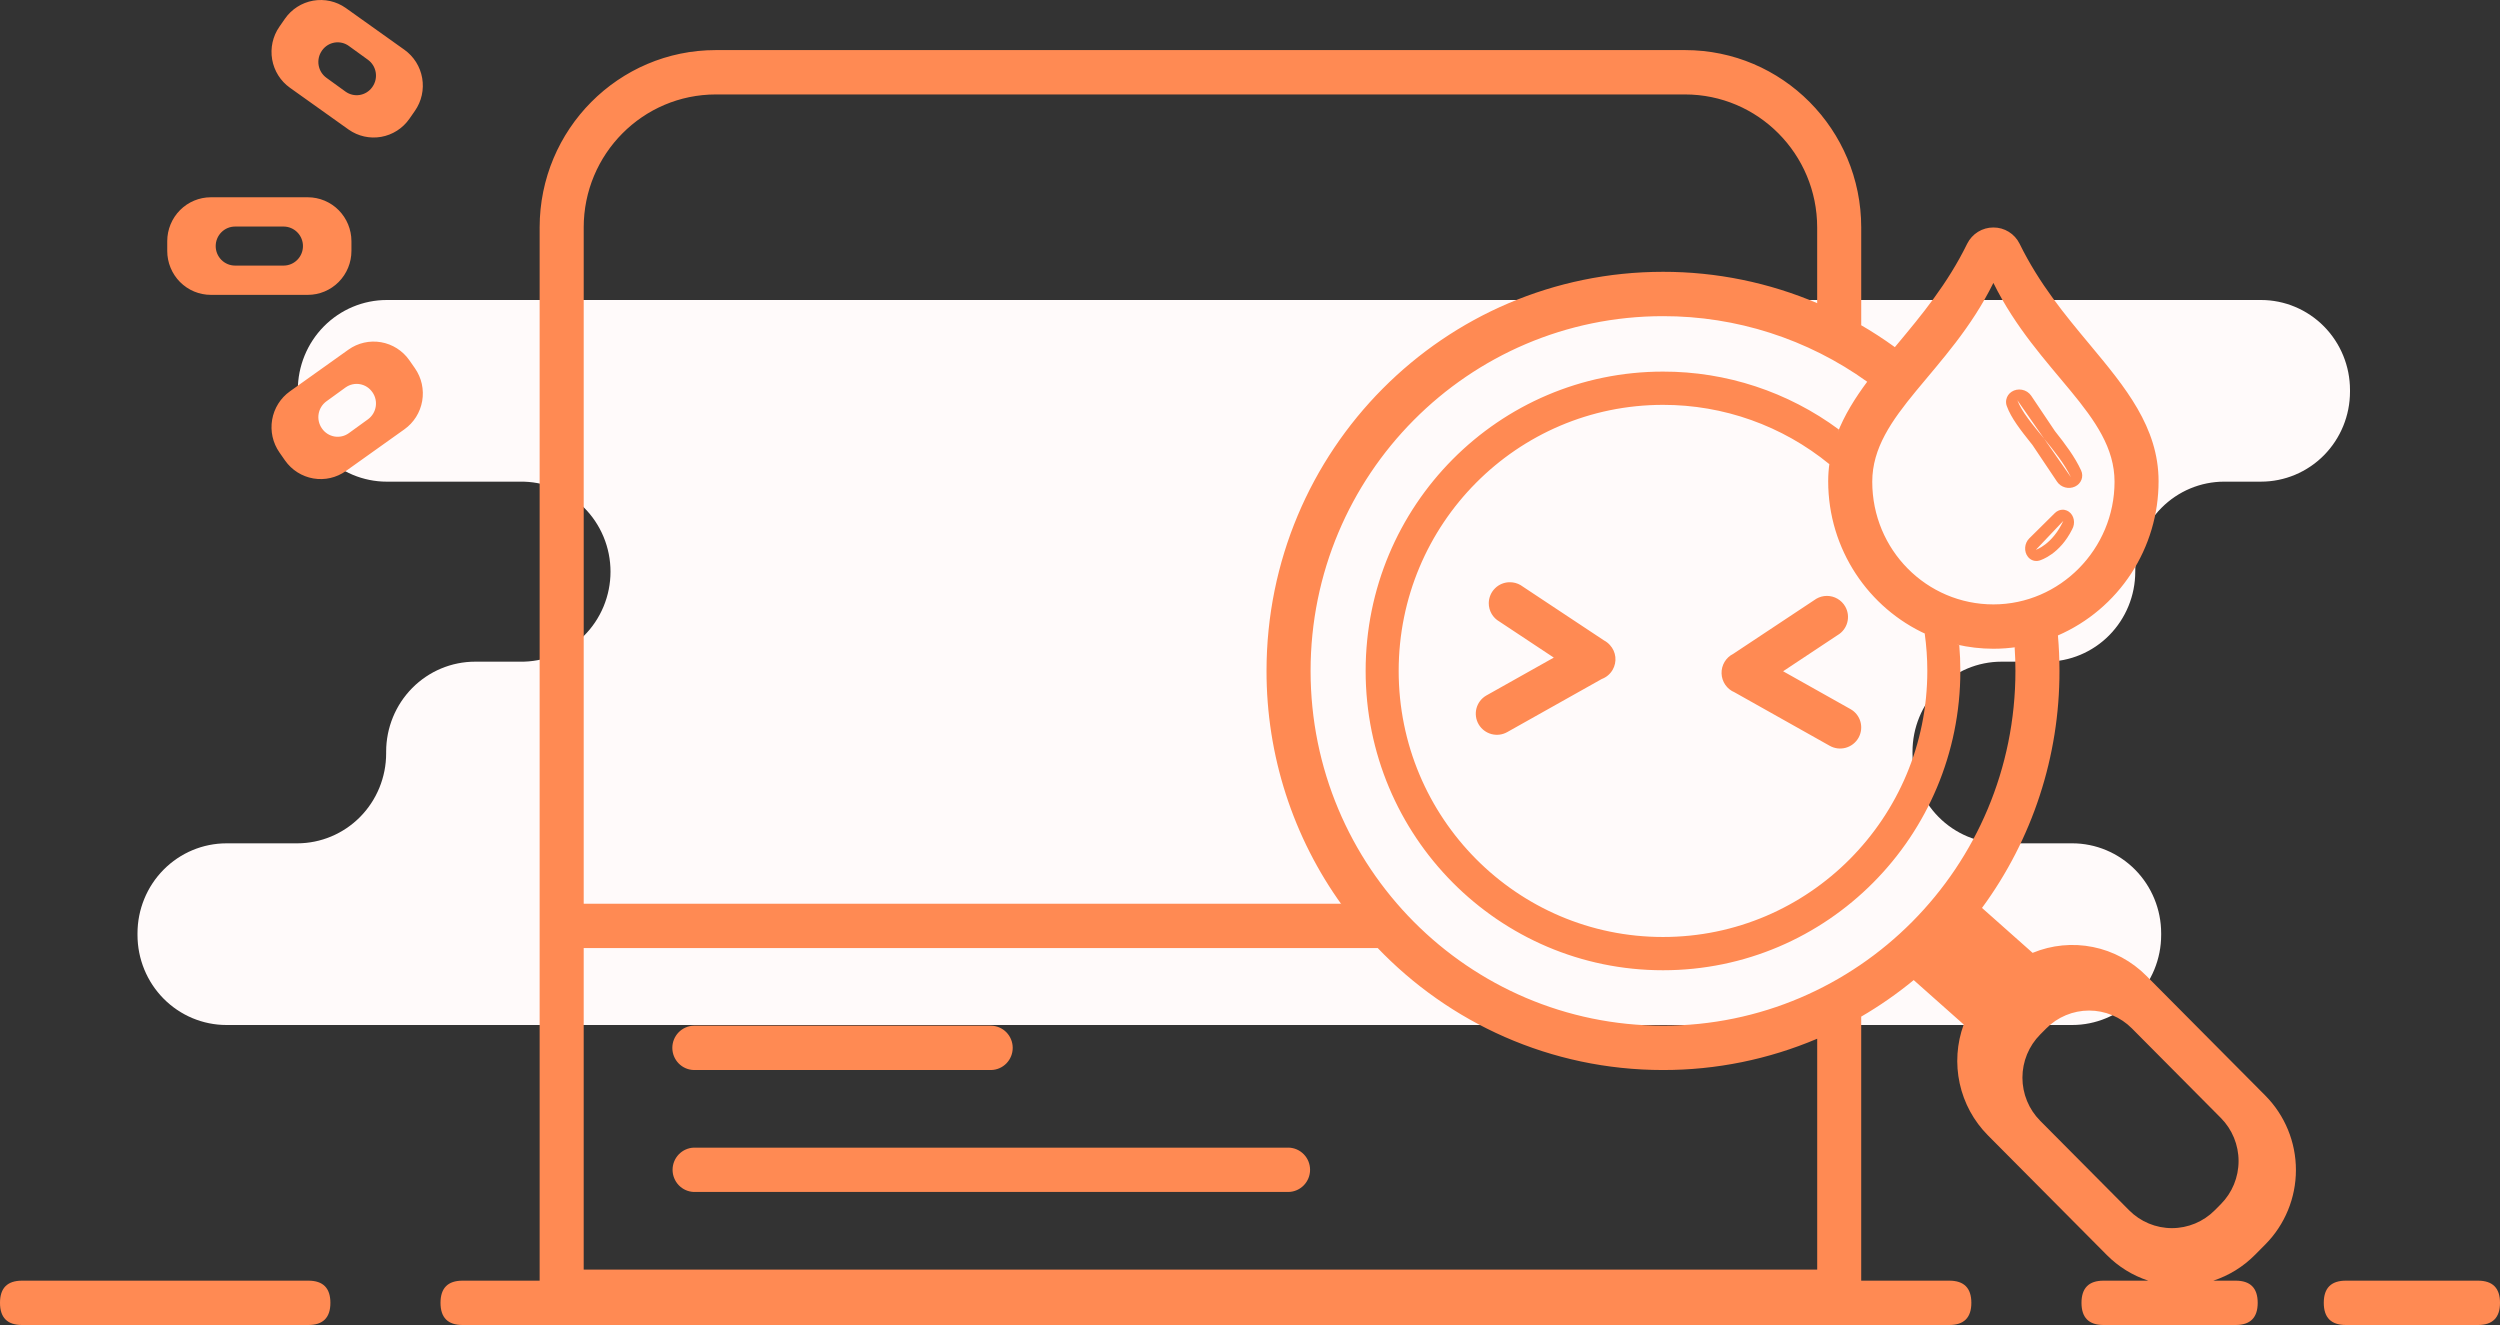 <svg width="200" height="106" viewBox="0 0 200 106" fill="none" xmlns="http://www.w3.org/2000/svg">
<rect x="0" y="0" width="200" height="106" fill="#333333" stroke="none"/>
<g clip-path="url(#clip0_2150_54426)">
<path d="M170.82 45.733C170.82 43.824 171.57 41.992 172.906 40.641C174.241 39.291 176.052 38.532 177.941 38.532H180.879C182.768 38.532 184.579 37.773 185.914 36.423C187.249 35.073 188 33.241 188 31.331V31.201C188 29.291 187.249 27.459 185.914 26.109C184.579 24.759 182.768 24 180.879 24H30.945C29.057 24 27.246 24.759 25.911 26.11C24.576 27.46 23.826 29.292 23.826 31.201V31.332C23.826 33.242 24.576 35.073 25.911 36.424C27.247 37.774 29.058 38.533 30.946 38.533H41.592C42.538 38.516 43.477 38.69 44.356 39.044C45.235 39.398 46.035 39.925 46.71 40.596C47.384 41.266 47.92 42.066 48.286 42.948C48.652 43.83 48.841 44.777 48.841 45.733C48.841 46.69 48.652 47.637 48.286 48.519C47.92 49.401 47.384 50.201 46.71 50.871C46.035 51.541 45.235 52.069 44.356 52.423C43.477 52.777 42.538 52.951 41.592 52.934H38.013C36.124 52.934 34.313 53.693 32.977 55.043C31.642 56.394 30.892 58.225 30.892 60.135V60.265C30.892 62.175 30.142 64.007 28.807 65.357C27.472 66.707 25.661 67.466 23.773 67.467H18.121C16.232 67.467 14.421 68.226 13.086 69.576C11.75 70.927 11 72.758 11 74.668V74.799C11 76.708 11.75 78.54 13.086 79.891C14.421 81.241 16.232 82 18.121 82H165.774C167.662 82 169.473 81.241 170.808 79.89C172.143 78.54 172.893 76.708 172.893 74.799V74.667C172.893 72.757 172.143 70.926 170.808 69.575C169.472 68.225 167.661 67.466 165.773 67.466H160.12C158.232 67.466 156.421 66.707 155.086 65.357C153.75 64.007 153 62.175 153 60.265V60.135C153 58.225 153.75 56.394 155.085 55.043C156.421 53.693 158.232 52.934 160.12 52.934H163.7C165.589 52.934 167.4 52.175 168.735 50.825C170.071 49.474 170.821 47.642 170.821 45.732L170.82 45.733Z" fill="#FFFAFA"/>
<path d="M55.507 85.602H79.295C79.755 85.591 80.193 85.4 80.515 85.068C80.837 84.737 81.017 84.292 81.017 83.828C81.017 83.365 80.837 82.92 80.515 82.588C80.193 82.257 79.755 82.065 79.295 82.055H55.508C55.048 82.065 54.61 82.257 54.288 82.588C53.967 82.92 53.786 83.365 53.786 83.828C53.786 84.292 53.967 84.737 54.288 85.068C54.61 85.4 55.048 85.591 55.508 85.602H55.507ZM103.083 91.811H55.508C55.052 91.827 54.619 92.02 54.301 92.351C53.984 92.682 53.806 93.124 53.806 93.584C53.806 94.044 53.984 94.486 54.301 94.817C54.619 95.148 55.052 95.341 55.508 95.357H103.084C103.544 95.347 103.982 95.155 104.304 94.823C104.626 94.492 104.806 94.047 104.806 93.584C104.806 93.12 104.626 92.675 104.304 92.344C103.982 92.012 103.544 91.82 103.084 91.81L103.083 91.811ZM128.321 51.234L121.64 46.805C121.384 46.657 121.093 46.579 120.798 46.579C120.577 46.576 120.358 46.618 120.154 46.701C119.949 46.783 119.762 46.906 119.605 47.062C119.447 47.217 119.322 47.402 119.235 47.606C119.149 47.811 119.103 48.03 119.101 48.252C119.1 48.551 119.178 48.846 119.327 49.104C119.477 49.363 119.692 49.576 119.951 49.723L124.303 52.608L118.897 55.645C118.706 55.755 118.539 55.903 118.405 56.079C118.271 56.255 118.173 56.456 118.117 56.671C118.061 56.886 118.048 57.109 118.078 57.329C118.109 57.548 118.182 57.76 118.294 57.95C118.521 58.334 118.888 58.612 119.316 58.727C119.745 58.842 120.201 58.783 120.586 58.563L128.139 54.321C128.506 54.185 128.814 53.925 129.011 53.585C129.19 53.275 129.266 52.916 129.228 52.559C129.189 52.203 129.037 51.868 128.795 51.605C128.66 51.454 128.499 51.328 128.32 51.234H128.321ZM145.309 47.898L138.659 52.308C138.37 52.452 138.128 52.676 137.963 52.955C137.797 53.233 137.714 53.553 137.725 53.877C137.735 54.202 137.838 54.516 138.022 54.783C138.205 55.05 138.461 55.258 138.758 55.382L146.364 59.656C146.558 59.768 146.771 59.84 146.993 59.869C147.214 59.897 147.439 59.882 147.654 59.823C147.869 59.764 148.071 59.663 148.247 59.525C148.424 59.388 148.571 59.216 148.682 59.021C148.899 58.635 148.955 58.177 148.838 57.748C148.72 57.32 148.438 56.956 148.054 56.737L142.649 53.701L146.998 50.816L147.015 50.806C147.396 50.582 147.673 50.215 147.785 49.786C147.898 49.357 147.837 48.9 147.615 48.516C147.466 48.259 147.253 48.046 146.996 47.898C146.739 47.75 146.449 47.672 146.153 47.672C145.857 47.672 145.566 47.75 145.31 47.898H145.309ZM162.493 35.467L162.599 35.602L164.566 38.537C164.871 38.994 165.497 39.164 165.999 38.926C166.501 38.69 166.715 38.13 166.489 37.637C165.985 36.538 165.212 35.52 164.394 34.487L162.496 31.658C162.41 31.532 162.299 31.424 162.171 31.342C162.043 31.26 161.899 31.204 161.749 31.178C161.154 31.073 160.593 31.435 160.498 31.987C160.469 32.15 160.483 32.319 160.54 32.475C160.886 33.444 161.665 34.426 162.492 35.468L162.493 35.467ZM163.531 35.096C164.331 36.071 165.161 37.105 165.675 38.179L163.531 35.096C162.611 33.977 161.731 32.935 161.387 32.014L163.531 35.096ZM165.5 40.928C165.404 40.862 165.297 40.817 165.183 40.795L165.165 40.79H165.166L165.102 40.781C164.95 40.767 164.796 40.793 164.657 40.858H164.656C164.551 40.907 164.455 40.975 164.374 41.058L162.336 43.077C161.946 43.467 161.899 44.124 162.235 44.545C162.339 44.681 162.481 44.782 162.643 44.836C162.805 44.889 162.979 44.893 163.143 44.846C163.311 44.799 164.788 44.321 165.77 42.35C166.051 41.86 165.931 41.223 165.5 40.928ZM162.87 43.984L165.064 41.673C164.186 43.566 162.87 43.984 162.87 43.984ZM171.71 78.066C170.543 76.89 169.055 76.088 167.436 75.761C165.816 75.435 164.137 75.597 162.609 76.229L158.56 72.634C162.595 67.148 164.768 60.5 164.758 53.674C164.758 52.718 164.716 51.771 164.634 50.834L164.624 50.84C167.02 49.801 169.06 48.079 170.493 45.885C171.926 43.691 172.689 41.123 172.686 38.497C172.686 34.178 170.019 30.974 167.196 27.582C165.203 25.191 163.147 22.721 161.566 19.495C161.372 19.104 161.074 18.775 160.703 18.546C160.333 18.316 159.907 18.196 159.472 18.199C159.038 18.197 158.611 18.317 158.241 18.546C157.87 18.776 157.571 19.104 157.376 19.495C155.797 22.721 153.737 25.193 151.747 27.582L151.589 27.772C150.689 27.118 149.756 26.513 148.793 25.958L148.898 26.017V18.199C148.898 10.361 142.588 4.007 134.802 4.007H57.268C49.482 4.007 43.171 10.361 43.171 18.199V102.453H37.003C35.829 102.453 35.241 103.043 35.241 104.226C35.241 105.409 35.828 106 37.003 106H155.945C157.12 106 157.708 105.409 157.708 104.226C157.708 103.043 157.12 102.453 155.945 102.453H148.897V81.331L148.859 81.352C150.348 80.487 151.765 79.502 153.096 78.407L157.096 81.959C156.544 83.469 156.433 85.106 156.776 86.678C157.119 88.249 157.902 89.689 159.032 90.827L168.546 100.403C169.476 101.34 170.612 102.043 171.863 102.453H168.281C167.107 102.453 166.519 103.043 166.519 104.227C166.519 105.409 167.106 106 168.281 106H178.853C180.028 106 180.616 105.41 180.616 104.227C180.616 103.044 180.028 102.453 178.853 102.453H177.067C178.317 102.043 179.454 101.34 180.383 100.403L181.223 99.558C182.792 97.978 183.674 95.835 183.674 93.6C183.674 91.366 182.792 89.223 181.223 87.643L171.709 78.066H171.71ZM159.471 22.632C163.025 29.834 169.163 33.157 169.163 38.54C169.163 43.921 164.802 48.352 159.471 48.352C154.141 48.352 149.78 44.001 149.78 38.54C149.78 33.156 155.918 29.833 159.471 22.633V22.632ZM154.129 50.751C154.079 50.73 154.028 50.71 153.978 50.687C154.114 51.664 154.185 52.66 154.185 53.673C154.185 65.43 144.718 74.959 133.039 74.959C121.361 74.959 111.894 65.43 111.894 53.673C111.894 41.918 121.361 32.389 133.039 32.389C137.885 32.381 142.585 34.056 146.346 37.131C146.35 37.097 146.356 37.066 146.361 37.033C146.291 37.518 146.255 38.007 146.255 38.497C146.255 43.959 149.497 48.665 154.129 50.752V50.751ZM46.696 18.199C46.696 12.32 51.43 7.556 57.269 7.556H134.802C140.641 7.556 145.374 12.321 145.374 18.199V24.25C145.403 24.261 145.43 24.274 145.457 24.286C141.531 22.604 137.307 21.74 133.04 21.745C115.523 21.745 101.322 36.04 101.322 53.672C101.312 60.413 103.432 66.983 107.375 72.432L107.274 72.297H46.697V18.198L46.696 18.199ZM145.374 101.566H46.696V75.846H110.217L110.156 75.781C115.929 81.834 124.047 85.602 133.039 85.602C137.276 85.608 141.472 84.756 145.376 83.098V101.566H145.374ZM133.04 82.054C117.468 82.054 104.847 69.347 104.847 53.674C104.847 37.999 117.469 25.293 133.04 25.293C138.895 25.284 144.607 27.118 149.375 30.539L149.41 30.492C148.407 31.839 147.545 33.215 146.975 34.702C147.019 34.588 147.061 34.475 147.109 34.362C143.032 31.344 138.101 29.719 133.04 29.728C119.902 29.728 109.251 40.449 109.251 53.674C109.251 66.9 119.902 77.62 133.04 77.62C146.178 77.62 156.828 66.9 156.828 53.674C156.828 52.979 156.8 52.292 156.741 51.613C156.664 51.597 156.589 51.576 156.514 51.557C157.483 51.784 158.476 51.899 159.471 51.9C160.108 51.9 160.743 51.852 161.372 51.76L161.172 51.79C161.214 52.413 161.234 53.041 161.234 53.673C161.234 69.349 148.61 82.055 133.04 82.055L133.04 82.054ZM177.667 96.333L177.181 96.822C176.731 97.275 176.197 97.634 175.609 97.879C175.021 98.124 174.391 98.251 173.755 98.251C173.118 98.251 172.488 98.124 171.9 97.879C171.312 97.634 170.778 97.275 170.328 96.822L163.214 89.662V89.661C162.764 89.208 162.407 88.671 162.163 88.079C161.92 87.487 161.794 86.853 161.794 86.212C161.794 85.572 161.92 84.937 162.163 84.346C162.407 83.754 162.764 83.216 163.214 82.763L163.699 82.275L163.7 82.274C164.15 81.82 164.684 81.461 165.272 81.216C165.86 80.971 166.49 80.844 167.127 80.844C167.763 80.844 168.394 80.971 168.982 81.216C169.57 81.461 170.104 81.82 170.554 82.274L177.667 89.435C178.576 90.35 179.086 91.591 179.086 92.884C179.086 94.178 178.576 95.418 177.667 96.333ZM24.67 102.453H1.763C0.587 102.453 0 103.043 0 104.226C0 105.409 0.587 106 1.762 106H24.669C25.845 106 26.432 105.41 26.432 104.226C26.432 103.044 25.846 102.453 24.669 102.453H24.67ZM198.238 102.453H187.665C186.49 102.453 185.902 103.043 185.902 104.226C185.902 105.409 186.49 106 187.665 106H198.238C199.413 106 200 105.41 200 104.226C200 103.044 199.413 102.453 198.238 102.453ZM32.751 28.824L32.741 28.81C32.206 28.049 31.393 27.534 30.481 27.377C29.569 27.219 28.632 27.433 27.876 27.971L23.194 31.307C22.441 31.843 21.93 32.658 21.772 33.573C21.614 34.488 21.822 35.429 22.351 36.189L22.796 36.83L22.806 36.843C23.341 37.603 24.154 38.119 25.066 38.276C25.978 38.434 26.915 38.22 27.671 37.682L32.352 34.346C33.106 33.81 33.617 32.995 33.776 32.08C33.934 31.165 33.726 30.224 33.197 29.463L32.751 28.824ZM29.434 33.547L27.908 34.651C27.744 34.77 27.558 34.856 27.36 34.902C27.163 34.948 26.958 34.954 26.759 34.92C26.559 34.886 26.368 34.812 26.196 34.703C26.025 34.594 25.877 34.452 25.761 34.285L25.749 34.268C25.515 33.931 25.422 33.516 25.49 33.112C25.558 32.707 25.782 32.346 26.113 32.106L27.638 31.001L27.655 30.99C27.987 30.756 28.398 30.664 28.798 30.735C29.198 30.806 29.553 31.034 29.786 31.369L29.798 31.385C30.285 32.084 30.122 33.048 29.434 33.547H29.434ZM16.869 23.589H24.625C25.551 23.589 26.438 23.219 27.093 22.56C27.747 21.901 28.115 21.007 28.115 20.076V19.295C28.114 18.363 27.747 17.47 27.092 16.811C26.438 16.153 25.55 15.783 24.625 15.782H16.869C15.944 15.782 15.056 16.152 14.402 16.811C13.747 17.47 13.379 18.363 13.379 19.295V20.076C13.379 20.537 13.469 20.994 13.645 21.42C13.82 21.846 14.077 22.234 14.401 22.56C14.725 22.886 15.11 23.145 15.534 23.322C15.957 23.498 16.411 23.589 16.869 23.589ZM18.808 18.124H22.686C23.097 18.124 23.491 18.289 23.782 18.582C24.073 18.874 24.237 19.272 24.237 19.686C24.237 20.1 24.073 20.497 23.782 20.79C23.491 21.083 23.097 21.247 22.686 21.247H18.806C18.394 21.247 18 21.082 17.709 20.789C17.419 20.496 17.255 20.099 17.256 19.685C17.256 19.27 17.42 18.873 17.711 18.581C18.002 18.288 18.396 18.124 18.808 18.124ZM23.194 7.02L27.876 10.356L27.89 10.366C28.648 10.9 29.586 11.11 30.498 10.948C31.409 10.787 32.22 10.267 32.751 9.504L33.196 8.864C33.725 8.103 33.933 7.162 33.775 6.247C33.618 5.332 33.106 4.518 32.353 3.981L27.671 0.645L27.658 0.636C27.282 0.371 26.859 0.184 26.411 0.084C25.964 -0.016 25.501 -0.027 25.05 0.053C24.598 0.133 24.167 0.302 23.78 0.55C23.393 0.797 23.059 1.119 22.796 1.497L22.351 2.139C21.822 2.899 21.614 3.84 21.772 4.755C21.93 5.669 22.442 6.484 23.194 7.02ZM25.749 4.058L25.761 4.043L25.772 4.027C26.009 3.695 26.367 3.472 26.768 3.406C27.169 3.34 27.579 3.437 27.908 3.676L29.433 4.78C30.123 5.279 30.285 6.243 29.798 6.943L29.787 6.96L29.775 6.977C29.538 7.308 29.18 7.531 28.779 7.597C28.378 7.663 27.968 7.565 27.638 7.327L26.113 6.223C25.782 5.983 25.558 5.622 25.49 5.217C25.422 4.812 25.515 4.396 25.75 4.059L25.749 4.058Z" fill="#FF8A53"/>
</g>
<defs>
<clipPath id="clip0_2150_54426">
<rect width="200" height="106" fill="white"/>
</clipPath>
</defs>
</svg>
